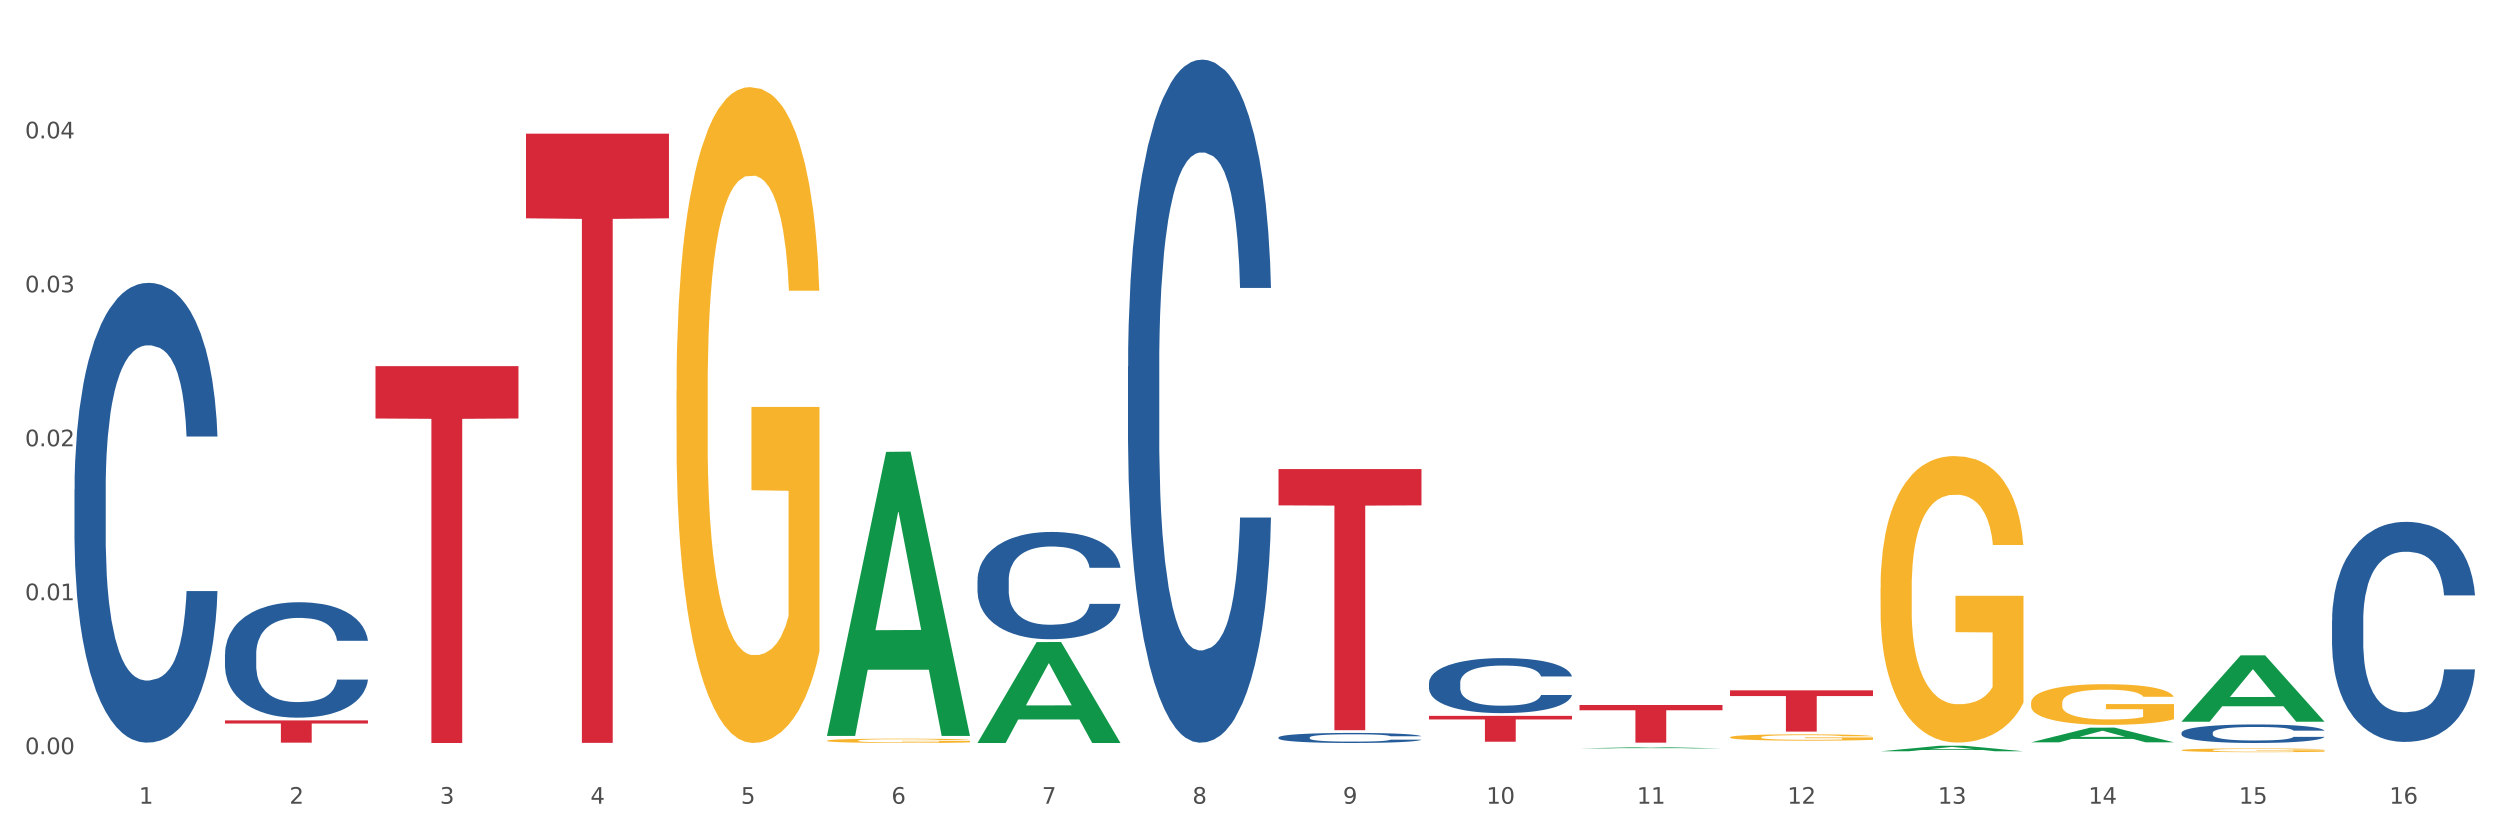 <?xml version="1.0" encoding="utf-8" standalone="no"?>
<!DOCTYPE svg PUBLIC "-//W3C//DTD SVG 1.1//EN"
  "http://www.w3.org/Graphics/SVG/1.1/DTD/svg11.dtd">
<svg xmlns:xlink="http://www.w3.org/1999/xlink" width="1080pt" height="360pt" viewBox="0 0 1080 360" xmlns="http://www.w3.org/2000/svg" version="1.1">
 <rect x="0" y="0" width="1080" height="360" fill="#333333" stroke="none"/>
 <defs>
  <style type="text/css">*{stroke-linejoin: round; stroke-linecap: butt}</style>
 </defs>
 <g id="figure_1">
  <g id="patch_1">
   <path d="M 0 360 
L 1080 360 
L 1080 0 
L 0 0 
z
" style="fill: #ffffff; stroke: #ffffff; stroke-linejoin: miter"/>
  </g>
  <g id="axes_1">
   <g id="matplotlib.axis_1">
    <g id="xtick_1">
     <g id="text_1">
      <!-- 1 -->
      <g style="fill: #4d4d4d" transform="translate(60.004 347.204) scale(0.096 -0.096)">
       <defs>
        <path id="DejaVuSans-31" d="M 794 531 
L 1825 531 
L 1825 4091 
L 703 3866 
L 703 4441 
L 1819 4666 
L 2450 4666 
L 2450 531 
L 3481 531 
L 3481 0 
L 794 0 
L 794 531 
z
" transform="scale(0.016)"/>
       </defs>
       <use xlink:href="#DejaVuSans-31"/>
      </g>
     </g>
    </g>
    <g id="xtick_2">
     <g id="text_2">
      <!-- 2 -->
      <g style="fill: #4d4d4d" transform="translate(125.021 347.204) scale(0.096 -0.096)">
       <defs>
        <path id="DejaVuSans-32" d="M 1228 531 
L 3431 531 
L 3431 0 
L 469 0 
L 469 531 
Q 828 903 1448 1529 
Q 2069 2156 2228 2338 
Q 2531 2678 2651 2914 
Q 2772 3150 2772 3378 
Q 2772 3750 2511 3984 
Q 2250 4219 1831 4219 
Q 1534 4219 1204 4116 
Q 875 4013 500 3803 
L 500 4441 
Q 881 4594 1212 4672 
Q 1544 4750 1819 4750 
Q 2544 4750 2975 4387 
Q 3406 4025 3406 3419 
Q 3406 3131 3298 2873 
Q 3191 2616 2906 2266 
Q 2828 2175 2409 1742 
Q 1991 1309 1228 531 
z
" transform="scale(0.016)"/>
       </defs>
       <use xlink:href="#DejaVuSans-32"/>
      </g>
     </g>
    </g>
    <g id="xtick_3">
     <g id="text_3">
      <!-- 3 -->
      <g style="fill: #4d4d4d" transform="translate(190.039 347.204) scale(0.096 -0.096)">
       <defs>
        <path id="DejaVuSans-33" d="M 2597 2516 
Q 3050 2419 3304 2112 
Q 3559 1806 3559 1356 
Q 3559 666 3084 287 
Q 2609 -91 1734 -91 
Q 1441 -91 1130 -33 
Q 819 25 488 141 
L 488 750 
Q 750 597 1062 519 
Q 1375 441 1716 441 
Q 2309 441 2620 675 
Q 2931 909 2931 1356 
Q 2931 1769 2642 2001 
Q 2353 2234 1838 2234 
L 1294 2234 
L 1294 2753 
L 1863 2753 
Q 2328 2753 2575 2939 
Q 2822 3125 2822 3475 
Q 2822 3834 2567 4026 
Q 2313 4219 1838 4219 
Q 1578 4219 1281 4162 
Q 984 4106 628 3988 
L 628 4550 
Q 988 4650 1302 4700 
Q 1616 4750 1894 4750 
Q 2613 4750 3031 4423 
Q 3450 4097 3450 3541 
Q 3450 3153 3228 2886 
Q 3006 2619 2597 2516 
z
" transform="scale(0.016)"/>
       </defs>
       <use xlink:href="#DejaVuSans-33"/>
      </g>
     </g>
    </g>
    <g id="xtick_4">
     <g id="text_4">
      <!-- 4 -->
      <g style="fill: #4d4d4d" transform="translate(255.056 347.204) scale(0.096 -0.096)">
       <defs>
        <path id="DejaVuSans-34" d="M 2419 4116 
L 825 1625 
L 2419 1625 
L 2419 4116 
z
M 2253 4666 
L 3047 4666 
L 3047 1625 
L 3713 1625 
L 3713 1100 
L 3047 1100 
L 3047 0 
L 2419 0 
L 2419 1100 
L 313 1100 
L 313 1709 
L 2253 4666 
z
" transform="scale(0.016)"/>
       </defs>
       <use xlink:href="#DejaVuSans-34"/>
      </g>
     </g>
    </g>
    <g id="xtick_5">
     <g id="text_5">
      <!-- 5 -->
      <g style="fill: #4d4d4d" transform="translate(320.073 347.204) scale(0.096 -0.096)">
       <defs>
        <path id="DejaVuSans-35" d="M 691 4666 
L 3169 4666 
L 3169 4134 
L 1269 4134 
L 1269 2991 
Q 1406 3038 1543 3061 
Q 1681 3084 1819 3084 
Q 2600 3084 3056 2656 
Q 3513 2228 3513 1497 
Q 3513 744 3044 326 
Q 2575 -91 1722 -91 
Q 1428 -91 1123 -41 
Q 819 9 494 109 
L 494 744 
Q 775 591 1075 516 
Q 1375 441 1709 441 
Q 2250 441 2565 725 
Q 2881 1009 2881 1497 
Q 2881 1984 2565 2268 
Q 2250 2553 1709 2553 
Q 1456 2553 1204 2497 
Q 953 2441 691 2322 
L 691 4666 
z
" transform="scale(0.016)"/>
       </defs>
       <use xlink:href="#DejaVuSans-35"/>
      </g>
     </g>
    </g>
    <g id="xtick_6">
     <g id="text_6">
      <!-- 6 -->
      <g style="fill: #4d4d4d" transform="translate(385.09 347.204) scale(0.096 -0.096)">
       <defs>
        <path id="DejaVuSans-36" d="M 2113 2584 
Q 1688 2584 1439 2293 
Q 1191 2003 1191 1497 
Q 1191 994 1439 701 
Q 1688 409 2113 409 
Q 2538 409 2786 701 
Q 3034 994 3034 1497 
Q 3034 2003 2786 2293 
Q 2538 2584 2113 2584 
z
M 3366 4563 
L 3366 3988 
Q 3128 4100 2886 4159 
Q 2644 4219 2406 4219 
Q 1781 4219 1451 3797 
Q 1122 3375 1075 2522 
Q 1259 2794 1537 2939 
Q 1816 3084 2150 3084 
Q 2853 3084 3261 2657 
Q 3669 2231 3669 1497 
Q 3669 778 3244 343 
Q 2819 -91 2113 -91 
Q 1303 -91 875 529 
Q 447 1150 447 2328 
Q 447 3434 972 4092 
Q 1497 4750 2381 4750 
Q 2619 4750 2861 4703 
Q 3103 4656 3366 4563 
z
" transform="scale(0.016)"/>
       </defs>
       <use xlink:href="#DejaVuSans-36"/>
      </g>
     </g>
    </g>
    <g id="xtick_7">
     <g id="text_7">
      <!-- 7 -->
      <g style="fill: #4d4d4d" transform="translate(450.108 347.204) scale(0.096 -0.096)">
       <defs>
        <path id="DejaVuSans-37" d="M 525 4666 
L 3525 4666 
L 3525 4397 
L 1831 0 
L 1172 0 
L 2766 4134 
L 525 4134 
L 525 4666 
z
" transform="scale(0.016)"/>
       </defs>
       <use xlink:href="#DejaVuSans-37"/>
      </g>
     </g>
    </g>
    <g id="xtick_8">
     <g id="text_8">
      <!-- 8 -->
      <g style="fill: #4d4d4d" transform="translate(515.125 347.204) scale(0.096 -0.096)">
       <defs>
        <path id="DejaVuSans-38" d="M 2034 2216 
Q 1584 2216 1326 1975 
Q 1069 1734 1069 1313 
Q 1069 891 1326 650 
Q 1584 409 2034 409 
Q 2484 409 2743 651 
Q 3003 894 3003 1313 
Q 3003 1734 2745 1975 
Q 2488 2216 2034 2216 
z
M 1403 2484 
Q 997 2584 770 2862 
Q 544 3141 544 3541 
Q 544 4100 942 4425 
Q 1341 4750 2034 4750 
Q 2731 4750 3128 4425 
Q 3525 4100 3525 3541 
Q 3525 3141 3298 2862 
Q 3072 2584 2669 2484 
Q 3125 2378 3379 2068 
Q 3634 1759 3634 1313 
Q 3634 634 3220 271 
Q 2806 -91 2034 -91 
Q 1263 -91 848 271 
Q 434 634 434 1313 
Q 434 1759 690 2068 
Q 947 2378 1403 2484 
z
M 1172 3481 
Q 1172 3119 1398 2916 
Q 1625 2713 2034 2713 
Q 2441 2713 2670 2916 
Q 2900 3119 2900 3481 
Q 2900 3844 2670 4047 
Q 2441 4250 2034 4250 
Q 1625 4250 1398 4047 
Q 1172 3844 1172 3481 
z
" transform="scale(0.016)"/>
       </defs>
       <use xlink:href="#DejaVuSans-38"/>
      </g>
     </g>
    </g>
    <g id="xtick_9">
     <g id="text_9">
      <!-- 9 -->
      <g style="fill: #4d4d4d" transform="translate(580.142 347.204) scale(0.096 -0.096)">
       <defs>
        <path id="DejaVuSans-39" d="M 703 97 
L 703 672 
Q 941 559 1184 500 
Q 1428 441 1663 441 
Q 2288 441 2617 861 
Q 2947 1281 2994 2138 
Q 2813 1869 2534 1725 
Q 2256 1581 1919 1581 
Q 1219 1581 811 2004 
Q 403 2428 403 3163 
Q 403 3881 828 4315 
Q 1253 4750 1959 4750 
Q 2769 4750 3195 4129 
Q 3622 3509 3622 2328 
Q 3622 1225 3098 567 
Q 2575 -91 1691 -91 
Q 1453 -91 1209 -44 
Q 966 3 703 97 
z
M 1959 2075 
Q 2384 2075 2632 2365 
Q 2881 2656 2881 3163 
Q 2881 3666 2632 3958 
Q 2384 4250 1959 4250 
Q 1534 4250 1286 3958 
Q 1038 3666 1038 3163 
Q 1038 2656 1286 2365 
Q 1534 2075 1959 2075 
z
" transform="scale(0.016)"/>
       </defs>
       <use xlink:href="#DejaVuSans-39"/>
      </g>
     </g>
    </g>
    <g id="xtick_10">
     <g id="text_10">
      <!-- 10 -->
      <g style="fill: #4d4d4d" transform="translate(642.105 347.204) scale(0.096 -0.096)">
       <defs>
        <path id="DejaVuSans-30" d="M 2034 4250 
Q 1547 4250 1301 3770 
Q 1056 3291 1056 2328 
Q 1056 1369 1301 889 
Q 1547 409 2034 409 
Q 2525 409 2770 889 
Q 3016 1369 3016 2328 
Q 3016 3291 2770 3770 
Q 2525 4250 2034 4250 
z
M 2034 4750 
Q 2819 4750 3233 4129 
Q 3647 3509 3647 2328 
Q 3647 1150 3233 529 
Q 2819 -91 2034 -91 
Q 1250 -91 836 529 
Q 422 1150 422 2328 
Q 422 3509 836 4129 
Q 1250 4750 2034 4750 
z
" transform="scale(0.016)"/>
       </defs>
       <use xlink:href="#DejaVuSans-31"/>
       <use xlink:href="#DejaVuSans-30" transform="translate(63.623 0)"/>
      </g>
     </g>
    </g>
    <g id="xtick_11">
     <g id="text_11">
      <!-- 11 -->
      <g style="fill: #4d4d4d" transform="translate(707.123 347.204) scale(0.096 -0.096)">
       <use xlink:href="#DejaVuSans-31"/>
       <use xlink:href="#DejaVuSans-31" transform="translate(63.623 0)"/>
      </g>
     </g>
    </g>
    <g id="xtick_12">
     <g id="text_12">
      <!-- 12 -->
      <g style="fill: #4d4d4d" transform="translate(772.14 347.204) scale(0.096 -0.096)">
       <use xlink:href="#DejaVuSans-31"/>
       <use xlink:href="#DejaVuSans-32" transform="translate(63.623 0)"/>
      </g>
     </g>
    </g>
    <g id="xtick_13">
     <g id="text_13">
      <!-- 13 -->
      <g style="fill: #4d4d4d" transform="translate(837.157 347.204) scale(0.096 -0.096)">
       <use xlink:href="#DejaVuSans-31"/>
       <use xlink:href="#DejaVuSans-33" transform="translate(63.623 0)"/>
      </g>
     </g>
    </g>
    <g id="xtick_14">
     <g id="text_14">
      <!-- 14 -->
      <g style="fill: #4d4d4d" transform="translate(902.174 347.204) scale(0.096 -0.096)">
       <use xlink:href="#DejaVuSans-31"/>
       <use xlink:href="#DejaVuSans-34" transform="translate(63.623 0)"/>
      </g>
     </g>
    </g>
    <g id="xtick_15">
     <g id="text_15">
      <!-- 15 -->
      <g style="fill: #4d4d4d" transform="translate(967.192 347.204) scale(0.096 -0.096)">
       <use xlink:href="#DejaVuSans-31"/>
       <use xlink:href="#DejaVuSans-35" transform="translate(63.623 0)"/>
      </g>
     </g>
    </g>
    <g id="xtick_16">
     <g id="text_16">
      <!-- 16 -->
      <g style="fill: #4d4d4d" transform="translate(1032.209 347.204) scale(0.096 -0.096)">
       <use xlink:href="#DejaVuSans-31"/>
       <use xlink:href="#DejaVuSans-36" transform="translate(63.623 0)"/>
      </g>
     </g>
    </g>
    <g id="xtick_17"/>
    <g id="xtick_18"/>
    <g id="xtick_19"/>
    <g id="xtick_20"/>
    <g id="xtick_21"/>
    <g id="xtick_22"/>
    <g id="xtick_23"/>
    <g id="xtick_24"/>
    <g id="xtick_25"/>
    <g id="xtick_26"/>
    <g id="xtick_27"/>
    <g id="xtick_28"/>
    <g id="xtick_29"/>
    <g id="xtick_30"/>
    <g id="xtick_31"/>
   </g>
   <g id="matplotlib.axis_2">
    <g id="ytick_1">
     <g id="text_17">
      <!-- 0.00 -->
      <g style="fill: #4d4d4d" transform="translate(10.8 325.801) scale(0.096 -0.096)">
       <defs>
        <path id="DejaVuSans-2e" d="M 684 794 
L 1344 794 
L 1344 0 
L 684 0 
L 684 794 
z
" transform="scale(0.016)"/>
       </defs>
       <use xlink:href="#DejaVuSans-30"/>
       <use xlink:href="#DejaVuSans-2e" transform="translate(63.623 0)"/>
       <use xlink:href="#DejaVuSans-30" transform="translate(95.41 0)"/>
       <use xlink:href="#DejaVuSans-30" transform="translate(159.033 0)"/>
      </g>
     </g>
    </g>
    <g id="ytick_2">
     <g id="text_18">
      <!-- 0.01 -->
      <g style="fill: #4d4d4d" transform="translate(10.8 259.295) scale(0.096 -0.096)">
       <use xlink:href="#DejaVuSans-30"/>
       <use xlink:href="#DejaVuSans-2e" transform="translate(63.623 0)"/>
       <use xlink:href="#DejaVuSans-30" transform="translate(95.41 0)"/>
       <use xlink:href="#DejaVuSans-31" transform="translate(159.033 0)"/>
      </g>
     </g>
    </g>
    <g id="ytick_3">
     <g id="text_19">
      <!-- 0.02 -->
      <g style="fill: #4d4d4d" transform="translate(10.8 192.789) scale(0.096 -0.096)">
       <use xlink:href="#DejaVuSans-30"/>
       <use xlink:href="#DejaVuSans-2e" transform="translate(63.623 0)"/>
       <use xlink:href="#DejaVuSans-30" transform="translate(95.41 0)"/>
       <use xlink:href="#DejaVuSans-32" transform="translate(159.033 0)"/>
      </g>
     </g>
    </g>
    <g id="ytick_4">
     <g id="text_20">
      <!-- 0.03 -->
      <g style="fill: #4d4d4d" transform="translate(10.8 126.283) scale(0.096 -0.096)">
       <use xlink:href="#DejaVuSans-30"/>
       <use xlink:href="#DejaVuSans-2e" transform="translate(63.623 0)"/>
       <use xlink:href="#DejaVuSans-30" transform="translate(95.41 0)"/>
       <use xlink:href="#DejaVuSans-33" transform="translate(159.033 0)"/>
      </g>
     </g>
    </g>
    <g id="ytick_5">
     <g id="text_21">
      <!-- 0.04 -->
      <g style="fill: #4d4d4d" transform="translate(10.8 59.777) scale(0.096 -0.096)">
       <use xlink:href="#DejaVuSans-30"/>
       <use xlink:href="#DejaVuSans-2e" transform="translate(63.623 0)"/>
       <use xlink:href="#DejaVuSans-30" transform="translate(95.41 0)"/>
       <use xlink:href="#DejaVuSans-34" transform="translate(159.033 0)"/>
      </g>
     </g>
    </g>
    <g id="ytick_6"/>
    <g id="ytick_7"/>
    <g id="ytick_8"/>
    <g id="ytick_9"/>
    <g id="ytick_10"/>
   </g>
   <g id="PolyCollection_1">
    <path d="M 357.261 317.686 
L 357.325 317.57 
L 382.796 195.205 
L 393.366 195.089 
L 419.028 317.916 
L 406.802 317.916 
L 401.262 289.314 
L 374.963 289.314 
L 374.772 289.776 
L 369.423 317.916 
L 357.261 317.916 
L 357.261 317.686 
L 378.275 272.245 
L 397.951 272.13 
L 388.208 221.269 
L 388.081 221.039 
L 387.953 221.385 
L 378.211 272.13 
L 378.275 272.245 
L 357.261 317.686 
z
" clip-path="url(#p8b709fddc2)" style="fill: #109648"/>
    <path d="M 617.33 309.258 
L 679.097 309.258 
L 679.097 310.808 
L 654.8 310.819 
L 654.8 320.415 
L 641.481 320.415 
L 641.481 310.819 
L 617.33 310.808 
L 617.33 309.268 
L 617.33 309.258 
z
" clip-path="url(#p8b709fddc2)" style="fill: #d62839"/>
    <path d="M 552.313 202.644 
L 614.079 202.644 
L 614.079 218.319 
L 589.783 218.425 
L 589.783 315.442 
L 576.463 315.442 
L 576.463 218.425 
L 552.313 218.319 
L 552.313 202.75 
L 552.313 202.644 
z
" clip-path="url(#p8b709fddc2)" style="fill: #d62839"/>
    <path d="M 227.227 57.744 
L 288.993 57.744 
L 288.993 94.317 
L 264.696 94.564 
L 264.696 320.923 
L 251.377 320.923 
L 251.377 94.564 
L 227.227 94.317 
L 227.227 57.991 
L 227.227 57.744 
z
" clip-path="url(#p8b709fddc2)" style="fill: #d62839"/>
    <path d="M 32.175 211.439 
L 32.248 211.257 
L 32.248 206.178 
L 32.467 199.285 
L 33.27 186.587 
L 34.292 176.972 
L 36.045 165.725 
L 36.994 161.009 
L 38.235 155.748 
L 40.79 147.222 
L 43.711 139.966 
L 45.755 135.975 
L 47.288 133.436 
L 50.72 128.9 
L 52.691 126.905 
L 54.735 125.272 
L 56.487 124.184 
L 59.408 122.914 
L 61.744 122.37 
L 64.445 122.189 
L 66.709 122.37 
L 69.702 123.096 
L 74.083 125.272 
L 75.762 126.542 
L 78.025 128.719 
L 80.362 131.622 
L 82.26 134.524 
L 84.45 138.696 
L 86.713 144.138 
L 88.904 151.032 
L 90.437 157.381 
L 91.678 164.093 
L 92.773 172.256 
L 93.576 181.145 
L 93.941 188.582 
L 80.581 188.582 
L 80.216 181.87 
L 79.485 174.614 
L 78.755 169.716 
L 77.952 165.725 
L 76.711 161.19 
L 75.616 158.288 
L 73.791 154.841 
L 72.111 152.664 
L 70.724 151.394 
L 69.045 150.306 
L 65.468 149.218 
L 62.912 149.218 
L 61.306 149.58 
L 59.335 150.487 
L 57.655 151.757 
L 55.684 153.934 
L 54.151 156.292 
L 52.618 159.376 
L 51.742 161.553 
L 50.427 165.544 
L 49.551 168.809 
L 48.383 174.433 
L 47.726 178.424 
L 46.558 188.764 
L 46.047 196.382 
L 45.828 201.643 
L 45.682 207.448 
L 45.682 235.747 
L 46.12 248.445 
L 46.485 253.887 
L 47.069 260.055 
L 48.164 268.037 
L 49.77 275.837 
L 51.45 281.461 
L 52.837 284.907 
L 54.151 287.447 
L 55.465 289.442 
L 57.071 291.256 
L 58.386 292.345 
L 60.357 293.433 
L 62.693 293.977 
L 64.518 293.977 
L 68.242 293.07 
L 69.921 292.163 
L 71.527 290.893 
L 73.28 288.898 
L 74.667 286.721 
L 75.47 285.089 
L 76.784 281.642 
L 77.806 278.014 
L 78.682 273.842 
L 79.266 270.214 
L 79.923 264.771 
L 80.435 258.604 
L 80.581 255.338 
L 93.941 255.338 
L 93.649 261.869 
L 93.138 268.218 
L 92.116 276.744 
L 91.313 281.642 
L 90.072 287.628 
L 88.758 292.708 
L 86.932 298.331 
L 85.253 302.503 
L 83.501 306.131 
L 81.603 309.397 
L 78.171 313.932 
L 76.93 315.201 
L 74.302 317.378 
L 72.257 318.648 
L 69.264 319.918 
L 66.198 320.644 
L 62.985 320.825 
L 60.138 320.462 
L 56.998 319.374 
L 55.027 318.285 
L 52.837 316.653 
L 50.281 314.113 
L 47.872 311.029 
L 45.609 307.401 
L 43.492 303.229 
L 41.52 298.512 
L 38.965 290.712 
L 37.067 283.093 
L 35.679 276.018 
L 34.73 270.032 
L 33.781 262.413 
L 33.27 257.152 
L 32.467 244.454 
L 32.175 232.663 
L 32.175 211.439 
z
" clip-path="url(#p8b709fddc2)" style="fill: #255c99"/>
    <path d="M 97.192 282.573 
L 97.265 282.527 
L 97.265 281.252 
L 97.484 279.521 
L 98.287 276.332 
L 99.31 273.918 
L 101.062 271.094 
L 102.011 269.909 
L 103.252 268.588 
L 105.807 266.447 
L 108.728 264.625 
L 110.772 263.623 
L 112.305 262.985 
L 115.737 261.847 
L 117.708 261.346 
L 119.752 260.936 
L 121.505 260.662 
L 124.425 260.343 
L 126.761 260.207 
L 129.463 260.161 
L 131.726 260.207 
L 134.719 260.389 
L 139.1 260.936 
L 140.779 261.255 
L 143.042 261.801 
L 145.379 262.53 
L 147.277 263.259 
L 149.467 264.306 
L 151.731 265.673 
L 153.921 267.404 
L 155.454 268.998 
L 156.695 270.684 
L 157.79 272.733 
L 158.594 274.965 
L 158.959 276.833 
L 145.598 276.833 
L 145.233 275.148 
L 144.503 273.326 
L 143.773 272.096 
L 142.969 271.094 
L 141.728 269.955 
L 140.633 269.226 
L 138.808 268.361 
L 137.129 267.814 
L 135.741 267.495 
L 134.062 267.222 
L 130.485 266.948 
L 127.929 266.948 
L 126.323 267.04 
L 124.352 267.267 
L 122.673 267.586 
L 120.701 268.133 
L 119.168 268.725 
L 117.635 269.499 
L 116.759 270.046 
L 115.445 271.048 
L 114.569 271.868 
L 113.4 273.28 
L 112.743 274.282 
L 111.575 276.879 
L 111.064 278.792 
L 110.845 280.113 
L 110.699 281.57 
L 110.699 288.676 
L 111.137 291.865 
L 111.502 293.232 
L 112.086 294.78 
L 113.181 296.785 
L 114.788 298.743 
L 116.467 300.155 
L 117.854 301.021 
L 119.168 301.659 
L 120.482 302.16 
L 122.089 302.615 
L 123.403 302.888 
L 125.374 303.162 
L 127.71 303.298 
L 129.536 303.298 
L 133.259 303.071 
L 134.938 302.843 
L 136.545 302.524 
L 138.297 302.023 
L 139.684 301.476 
L 140.487 301.066 
L 141.801 300.201 
L 142.823 299.29 
L 143.7 298.242 
L 144.284 297.331 
L 144.941 295.965 
L 145.452 294.416 
L 145.598 293.596 
L 158.959 293.596 
L 158.667 295.236 
L 158.156 296.83 
L 157.133 298.971 
L 156.33 300.201 
L 155.089 301.704 
L 153.775 302.98 
L 151.95 304.392 
L 150.27 305.439 
L 148.518 306.35 
L 146.62 307.17 
L 143.188 308.309 
L 141.947 308.628 
L 139.319 309.175 
L 137.275 309.493 
L 134.281 309.812 
L 131.215 309.994 
L 128.002 310.04 
L 125.155 309.949 
L 122.016 309.676 
L 120.044 309.402 
L 117.854 308.992 
L 115.299 308.355 
L 112.889 307.58 
L 110.626 306.669 
L 108.509 305.622 
L 106.538 304.437 
L 103.982 302.479 
L 102.084 300.565 
L 100.697 298.789 
L 99.748 297.286 
L 98.798 295.372 
L 98.287 294.052 
L 97.484 290.863 
L 97.192 287.902 
L 97.192 282.573 
z
" clip-path="url(#p8b709fddc2)" style="fill: #255c99"/>
    <path d="M 422.278 250.625 
L 422.351 250.582 
L 422.351 249.397 
L 422.57 247.788 
L 423.374 244.825 
L 424.396 242.582 
L 426.148 239.957 
L 427.097 238.857 
L 428.338 237.629 
L 430.894 235.64 
L 433.814 233.946 
L 435.858 233.015 
L 437.391 232.423 
L 440.823 231.364 
L 442.794 230.899 
L 444.839 230.518 
L 446.591 230.264 
L 449.511 229.967 
L 451.847 229.84 
L 454.549 229.798 
L 456.812 229.84 
L 459.806 230.01 
L 464.186 230.518 
L 465.865 230.814 
L 468.129 231.322 
L 470.465 231.999 
L 472.363 232.676 
L 474.554 233.65 
L 476.817 234.92 
L 479.007 236.529 
L 480.54 238.01 
L 481.782 239.576 
L 482.877 241.481 
L 483.68 243.555 
L 484.045 245.291 
L 470.684 245.291 
L 470.319 243.725 
L 469.589 242.032 
L 468.859 240.889 
L 468.056 239.957 
L 466.814 238.899 
L 465.719 238.222 
L 463.894 237.417 
L 462.215 236.91 
L 460.828 236.613 
L 459.148 236.359 
L 455.571 236.105 
L 453.016 236.105 
L 451.409 236.19 
L 449.438 236.402 
L 447.759 236.698 
L 445.788 237.206 
L 444.254 237.756 
L 442.721 238.476 
L 441.845 238.984 
L 440.531 239.915 
L 439.655 240.677 
L 438.487 241.989 
L 437.83 242.92 
L 436.661 245.333 
L 436.15 247.111 
L 435.931 248.339 
L 435.785 249.693 
L 435.785 256.297 
L 436.223 259.26 
L 436.588 260.53 
L 437.172 261.969 
L 438.268 263.832 
L 439.874 265.652 
L 441.553 266.964 
L 442.94 267.768 
L 444.254 268.361 
L 445.569 268.827 
L 447.175 269.25 
L 448.489 269.504 
L 450.46 269.758 
L 452.797 269.885 
L 454.622 269.885 
L 458.345 269.673 
L 460.025 269.462 
L 461.631 269.165 
L 463.383 268.7 
L 464.77 268.192 
L 465.573 267.811 
L 466.887 267.006 
L 467.91 266.16 
L 468.786 265.186 
L 469.37 264.34 
L 470.027 263.07 
L 470.538 261.63 
L 470.684 260.869 
L 484.045 260.869 
L 483.753 262.392 
L 483.242 263.874 
L 482.22 265.864 
L 481.416 267.006 
L 480.175 268.403 
L 478.861 269.589 
L 477.036 270.901 
L 475.357 271.874 
L 473.604 272.721 
L 471.706 273.483 
L 468.275 274.541 
L 467.034 274.838 
L 464.405 275.346 
L 462.361 275.642 
L 459.367 275.938 
L 456.301 276.107 
L 453.089 276.15 
L 450.241 276.065 
L 447.102 275.811 
L 445.131 275.557 
L 442.94 275.176 
L 440.385 274.584 
L 437.976 273.864 
L 435.712 273.017 
L 433.595 272.044 
L 431.624 270.943 
L 429.068 269.123 
L 427.17 267.345 
L 425.783 265.694 
L 424.834 264.297 
L 423.885 262.519 
L 423.374 261.292 
L 422.57 258.329 
L 422.278 255.577 
L 422.278 250.625 
z
" clip-path="url(#p8b709fddc2)" style="fill: #255c99"/>
    <path d="M 487.296 158.349 
L 487.369 158.079 
L 487.369 150.533 
L 487.588 140.293 
L 488.391 121.428 
L 489.413 107.145 
L 491.165 90.437 
L 492.114 83.43 
L 493.356 75.615 
L 495.911 62.949 
L 498.831 52.17 
L 500.876 46.241 
L 502.409 42.468 
L 505.84 35.731 
L 507.811 32.766 
L 509.856 30.341 
L 511.608 28.724 
L 514.528 26.837 
L 516.865 26.029 
L 519.566 25.759 
L 521.829 26.029 
L 524.823 27.107 
L 529.203 30.341 
L 530.883 32.227 
L 533.146 35.461 
L 535.482 39.773 
L 537.38 44.085 
L 539.571 50.283 
L 541.834 58.368 
L 544.024 68.608 
L 545.558 78.041 
L 546.799 88.012 
L 547.894 100.139 
L 548.697 113.344 
L 549.062 124.393 
L 535.701 124.393 
L 535.336 114.422 
L 534.606 103.642 
L 533.876 96.366 
L 533.073 90.437 
L 531.832 83.7 
L 530.737 79.388 
L 528.911 74.268 
L 527.232 71.034 
L 525.845 69.147 
L 524.166 67.53 
L 520.588 65.914 
L 518.033 65.914 
L 516.427 66.452 
L 514.455 67.8 
L 512.776 69.686 
L 510.805 72.92 
L 509.272 76.424 
L 507.738 81.005 
L 506.862 84.239 
L 505.548 90.168 
L 504.672 95.018 
L 503.504 103.373 
L 502.847 109.301 
L 501.679 124.662 
L 501.168 135.981 
L 500.949 143.796 
L 500.803 152.42 
L 500.803 194.46 
L 501.241 213.325 
L 501.606 221.409 
L 502.19 230.572 
L 503.285 242.43 
L 504.891 254.018 
L 506.57 262.372 
L 507.957 267.492 
L 509.272 271.265 
L 510.586 274.229 
L 512.192 276.924 
L 513.506 278.541 
L 515.478 280.158 
L 517.814 280.967 
L 519.639 280.967 
L 523.363 279.619 
L 525.042 278.272 
L 526.648 276.385 
L 528.4 273.421 
L 529.787 270.187 
L 530.591 267.762 
L 531.905 262.641 
L 532.927 257.251 
L 533.803 251.053 
L 534.387 245.663 
L 535.044 237.579 
L 535.555 228.416 
L 535.701 223.565 
L 549.062 223.565 
L 548.77 233.267 
L 548.259 242.699 
L 547.237 255.365 
L 546.434 262.641 
L 545.193 271.534 
L 543.878 279.08 
L 542.053 287.434 
L 540.374 293.633 
L 538.622 299.022 
L 536.723 303.873 
L 533.292 310.61 
L 532.051 312.497 
L 529.422 315.731 
L 527.378 317.617 
L 524.385 319.504 
L 521.318 320.582 
L 518.106 320.851 
L 515.258 320.312 
L 512.119 318.695 
L 510.148 317.078 
L 507.957 314.653 
L 505.402 310.88 
L 502.993 306.299 
L 500.73 300.909 
L 498.612 294.711 
L 496.641 287.704 
L 494.086 276.116 
L 492.187 264.797 
L 490.8 254.287 
L 489.851 245.394 
L 488.902 234.075 
L 488.391 226.26 
L 487.588 207.396 
L 487.296 189.879 
L 487.296 158.349 
z
" clip-path="url(#p8b709fddc2)" style="fill: #255c99"/>
    <path d="M 552.313 318.578 
L 552.386 318.574 
L 552.386 318.463 
L 552.605 318.312 
L 553.408 318.035 
L 554.43 317.825 
L 556.182 317.579 
L 557.132 317.476 
L 558.373 317.361 
L 560.928 317.175 
L 563.848 317.016 
L 565.893 316.929 
L 567.426 316.874 
L 570.857 316.775 
L 572.829 316.731 
L 574.873 316.695 
L 576.625 316.671 
L 579.546 316.644 
L 581.882 316.632 
L 584.583 316.628 
L 586.847 316.632 
L 589.84 316.648 
L 594.221 316.695 
L 595.9 316.723 
L 598.163 316.771 
L 600.499 316.834 
L 602.398 316.897 
L 604.588 316.989 
L 606.851 317.108 
L 609.042 317.258 
L 610.575 317.397 
L 611.816 317.544 
L 612.911 317.722 
L 613.714 317.916 
L 614.079 318.079 
L 600.718 318.079 
L 600.353 317.932 
L 599.623 317.773 
L 598.893 317.666 
L 598.09 317.579 
L 596.849 317.48 
L 595.754 317.417 
L 593.929 317.341 
L 592.249 317.294 
L 590.862 317.266 
L 589.183 317.242 
L 585.605 317.218 
L 583.05 317.218 
L 581.444 317.226 
L 579.473 317.246 
L 577.793 317.274 
L 575.822 317.322 
L 574.289 317.373 
L 572.756 317.44 
L 571.88 317.488 
L 570.565 317.575 
L 569.689 317.647 
L 568.521 317.769 
L 567.864 317.857 
L 566.696 318.083 
L 566.185 318.249 
L 565.966 318.364 
L 565.82 318.491 
L 565.82 319.109 
L 566.258 319.387 
L 566.623 319.506 
L 567.207 319.64 
L 568.302 319.815 
L 569.908 319.985 
L 571.588 320.108 
L 572.975 320.183 
L 574.289 320.239 
L 575.603 320.282 
L 577.209 320.322 
L 578.523 320.346 
L 580.495 320.37 
L 582.831 320.381 
L 584.656 320.381 
L 588.38 320.362 
L 590.059 320.342 
L 591.665 320.314 
L 593.418 320.271 
L 594.805 320.223 
L 595.608 320.187 
L 596.922 320.112 
L 597.944 320.033 
L 598.82 319.942 
L 599.404 319.862 
L 600.061 319.743 
L 600.572 319.609 
L 600.718 319.537 
L 614.079 319.537 
L 613.787 319.68 
L 613.276 319.819 
L 612.254 320.005 
L 611.451 320.112 
L 610.21 320.243 
L 608.896 320.354 
L 607.07 320.477 
L 605.391 320.568 
L 603.639 320.647 
L 601.741 320.718 
L 598.309 320.817 
L 597.068 320.845 
L 594.44 320.893 
L 592.395 320.921 
L 589.402 320.948 
L 586.336 320.964 
L 583.123 320.968 
L 580.276 320.96 
L 577.136 320.936 
L 575.165 320.913 
L 572.975 320.877 
L 570.419 320.821 
L 568.01 320.754 
L 565.747 320.675 
L 563.629 320.584 
L 561.658 320.481 
L 559.103 320.31 
L 557.205 320.144 
L 555.817 319.989 
L 554.868 319.858 
L 553.919 319.692 
L 553.408 319.577 
L 552.605 319.299 
L 552.313 319.042 
L 552.313 318.578 
z
" clip-path="url(#p8b709fddc2)" style="fill: #255c99"/>
    <path d="M 682.347 304.561 
L 744.114 304.561 
L 744.114 306.821 
L 719.817 306.836 
L 719.817 320.824 
L 706.498 320.824 
L 706.498 306.836 
L 682.347 306.821 
L 682.347 304.576 
L 682.347 304.561 
z
" clip-path="url(#p8b709fddc2)" style="fill: #d62839"/>
    <path d="M 617.33 294.98 
L 617.403 294.958 
L 617.403 294.35 
L 617.622 293.525 
L 618.425 292.005 
L 619.447 290.855 
L 621.2 289.509 
L 622.149 288.944 
L 623.39 288.314 
L 625.945 287.294 
L 628.866 286.425 
L 630.91 285.948 
L 632.443 285.644 
L 635.875 285.101 
L 637.846 284.862 
L 639.89 284.667 
L 641.642 284.537 
L 644.563 284.385 
L 646.899 284.319 
L 649.601 284.298 
L 651.864 284.319 
L 654.857 284.406 
L 659.238 284.667 
L 660.917 284.819 
L 663.18 285.079 
L 665.517 285.427 
L 667.415 285.774 
L 669.605 286.273 
L 671.869 286.925 
L 674.059 287.75 
L 675.592 288.51 
L 676.833 289.313 
L 677.928 290.29 
L 678.732 291.354 
L 679.097 292.244 
L 665.736 292.244 
L 665.371 291.441 
L 664.641 290.572 
L 663.91 289.986 
L 663.107 289.509 
L 661.866 288.966 
L 660.771 288.618 
L 658.946 288.206 
L 657.267 287.945 
L 655.879 287.793 
L 654.2 287.663 
L 650.623 287.533 
L 648.067 287.533 
L 646.461 287.576 
L 644.49 287.685 
L 642.811 287.837 
L 640.839 288.097 
L 639.306 288.38 
L 637.773 288.749 
L 636.897 289.009 
L 635.583 289.487 
L 634.707 289.878 
L 633.538 290.551 
L 632.881 291.028 
L 631.713 292.266 
L 631.202 293.178 
L 630.983 293.807 
L 630.837 294.502 
L 630.837 297.889 
L 631.275 299.409 
L 631.64 300.06 
L 632.224 300.799 
L 633.319 301.754 
L 634.926 302.687 
L 636.605 303.361 
L 637.992 303.773 
L 639.306 304.077 
L 640.62 304.316 
L 642.227 304.533 
L 643.541 304.663 
L 645.512 304.794 
L 647.848 304.859 
L 649.674 304.859 
L 653.397 304.75 
L 655.076 304.642 
L 656.683 304.49 
L 658.435 304.251 
L 659.822 303.99 
L 660.625 303.795 
L 661.939 303.382 
L 662.961 302.948 
L 663.837 302.449 
L 664.422 302.014 
L 665.079 301.363 
L 665.59 300.625 
L 665.736 300.234 
L 679.097 300.234 
L 678.805 301.016 
L 678.293 301.776 
L 677.271 302.796 
L 676.468 303.382 
L 675.227 304.099 
L 673.913 304.707 
L 672.088 305.38 
L 670.408 305.879 
L 668.656 306.313 
L 666.758 306.704 
L 663.326 307.247 
L 662.085 307.399 
L 659.457 307.659 
L 657.413 307.811 
L 654.419 307.963 
L 651.353 308.05 
L 648.14 308.072 
L 645.293 308.029 
L 642.154 307.898 
L 640.182 307.768 
L 637.992 307.573 
L 635.437 307.269 
L 633.027 306.9 
L 630.764 306.465 
L 628.647 305.966 
L 626.675 305.401 
L 624.12 304.468 
L 622.222 303.556 
L 620.835 302.709 
L 619.886 301.993 
L 618.936 301.081 
L 618.425 300.451 
L 617.622 298.931 
L 617.33 297.52 
L 617.33 294.98 
z
" clip-path="url(#p8b709fddc2)" style="fill: #255c99"/>
    <path d="M 292.244 168.557 
L 292.317 168.299 
L 292.317 158.983 
L 292.463 150.962 
L 293.192 131.554 
L 294.286 115.511 
L 295.088 106.972 
L 295.89 99.985 
L 296.838 92.999 
L 298.005 85.754 
L 300.12 75.144 
L 301.432 69.71 
L 303.037 64.018 
L 305.954 55.737 
L 308.068 51.079 
L 310.256 47.198 
L 313.829 42.54 
L 316.163 40.47 
L 318.642 38.918 
L 321.632 37.883 
L 323.893 37.624 
L 328.852 38.4 
L 333.081 40.729 
L 335.123 42.54 
L 337.748 45.645 
L 339.134 47.716 
L 341.395 51.856 
L 343.728 57.29 
L 345.332 61.947 
L 347.739 70.745 
L 349.562 79.543 
L 351.239 90.411 
L 352.114 97.915 
L 352.771 104.902 
L 353.354 112.924 
L 353.937 125.603 
L 340.811 125.603 
L 340.301 116.546 
L 339.499 108.007 
L 338.332 99.727 
L 337.311 94.551 
L 335.561 88.082 
L 333.956 83.942 
L 332.279 80.837 
L 330.237 78.249 
L 328.633 76.956 
L 326.372 75.921 
L 321.924 76.179 
L 318.934 78.249 
L 316.892 80.837 
L 315.58 83.166 
L 314.413 85.754 
L 313.1 89.376 
L 311.569 94.81 
L 310.475 99.727 
L 309.381 105.937 
L 308.506 112.147 
L 307.704 119.393 
L 307.047 127.155 
L 306.537 135.177 
L 306.099 145.01 
L 305.735 161.312 
L 305.735 196.762 
L 305.881 204.784 
L 306.245 215.393 
L 306.683 223.415 
L 307.412 232.989 
L 308.068 239.458 
L 309.308 248.774 
L 310.694 256.536 
L 311.788 261.453 
L 312.881 265.593 
L 314.777 271.286 
L 316.892 275.944 
L 318.715 278.79 
L 321.195 281.378 
L 322.872 282.413 
L 324.33 282.93 
L 327.904 282.93 
L 330.456 282.154 
L 333.3 280.342 
L 335.488 278.014 
L 337.311 275.167 
L 339.353 270.51 
L 340.665 266.111 
L 340.665 212.029 
L 324.622 211.771 
L 324.622 175.803 
L 354.01 175.803 
L 354.01 281.378 
L 352.771 286.812 
L 351.385 291.728 
L 349.927 296.127 
L 347.739 301.561 
L 345.114 306.736 
L 342.78 310.359 
L 340.301 313.464 
L 337.384 316.31 
L 333.592 318.898 
L 331.258 319.933 
L 328.341 320.709 
L 324.914 320.968 
L 321.924 320.451 
L 319.007 319.157 
L 315.944 316.828 
L 312.954 313.464 
L 310.694 310.1 
L 308.433 305.96 
L 306.027 300.526 
L 304.131 295.351 
L 302.672 290.693 
L 301.068 284.741 
L 299.318 276.979 
L 298.005 269.992 
L 296.838 262.747 
L 295.598 253.431 
L 294.723 245.41 
L 293.848 235.318 
L 293.338 227.814 
L 292.754 216.17 
L 292.317 199.868 
L 292.244 168.557 
z
" clip-path="url(#p8b709fddc2)" style="fill: #f7b32b"/>
    <path d="M 162.209 158.166 
L 223.976 158.166 
L 223.976 180.79 
L 199.679 180.943 
L 199.679 320.968 
L 186.36 320.968 
L 186.36 180.943 
L 162.209 180.79 
L 162.209 158.319 
L 162.209 158.166 
z
" clip-path="url(#p8b709fddc2)" style="fill: #d62839"/>
    <path d="M 97.192 311.226 
L 158.959 311.226 
L 158.959 312.562 
L 134.662 312.571 
L 134.662 320.843 
L 121.343 320.843 
L 121.343 312.571 
L 97.192 312.562 
L 97.192 311.235 
L 97.192 311.226 
z
" clip-path="url(#p8b709fddc2)" style="fill: #d62839"/>
    <path d="M 942.416 324.072 
L 942.489 324.071 
L 942.489 324.017 
L 942.635 323.971 
L 943.364 323.859 
L 944.458 323.767 
L 945.26 323.718 
L 946.063 323.678 
L 947.011 323.637 
L 948.177 323.596 
L 950.292 323.535 
L 951.605 323.503 
L 953.209 323.47 
L 956.126 323.423 
L 958.241 323.396 
L 960.429 323.374 
L 964.002 323.347 
L 966.335 323.335 
L 968.815 323.326 
L 971.805 323.32 
L 974.065 323.319 
L 979.024 323.323 
L 983.254 323.336 
L 985.296 323.347 
L 987.921 323.365 
L 989.306 323.377 
L 991.567 323.4 
L 993.901 323.432 
L 995.505 323.459 
L 997.911 323.509 
L 999.734 323.56 
L 1001.412 323.622 
L 1002.287 323.666 
L 1002.943 323.706 
L 1003.526 323.752 
L 1004.11 323.825 
L 990.984 323.825 
L 990.473 323.773 
L 989.671 323.724 
L 988.504 323.676 
L 987.483 323.646 
L 985.733 323.609 
L 984.129 323.585 
L 982.451 323.567 
L 980.41 323.552 
L 978.805 323.545 
L 976.545 323.539 
L 972.096 323.54 
L 969.106 323.552 
L 967.065 323.567 
L 965.752 323.581 
L 964.585 323.596 
L 963.273 323.616 
L 961.741 323.648 
L 960.647 323.676 
L 959.553 323.712 
L 958.678 323.748 
L 957.876 323.789 
L 957.22 323.834 
L 956.709 323.88 
L 956.272 323.937 
L 955.907 324.031 
L 955.907 324.235 
L 956.053 324.281 
L 956.418 324.342 
L 956.855 324.388 
L 957.585 324.443 
L 958.241 324.48 
L 959.481 324.534 
L 960.866 324.579 
L 961.96 324.607 
L 963.054 324.631 
L 964.95 324.664 
L 967.065 324.69 
L 968.888 324.707 
L 971.367 324.722 
L 973.044 324.728 
L 974.503 324.731 
L 978.076 324.731 
L 980.628 324.726 
L 983.472 324.716 
L 985.66 324.702 
L 987.483 324.686 
L 989.525 324.659 
L 990.838 324.634 
L 990.838 324.322 
L 974.795 324.321 
L 974.795 324.114 
L 1004.183 324.114 
L 1004.183 324.722 
L 1002.943 324.753 
L 1001.558 324.781 
L 1000.099 324.807 
L 997.911 324.838 
L 995.286 324.868 
L 992.953 324.888 
L 990.473 324.906 
L 987.556 324.923 
L 983.764 324.938 
L 981.431 324.944 
L 978.514 324.948 
L 975.086 324.95 
L 972.096 324.947 
L 969.179 324.939 
L 966.117 324.926 
L 963.127 324.906 
L 960.866 324.887 
L 958.605 324.863 
L 956.199 324.832 
L 954.303 324.802 
L 952.844 324.775 
L 951.24 324.741 
L 949.49 324.696 
L 948.177 324.656 
L 947.011 324.614 
L 945.771 324.561 
L 944.896 324.515 
L 944.021 324.456 
L 943.51 324.413 
L 942.927 324.346 
L 942.489 324.252 
L 942.416 324.072 
z
" clip-path="url(#p8b709fddc2)" style="fill: #f7b32b"/>
    <path d="M 877.399 303.694 
L 877.472 303.678 
L 877.472 303.1 
L 877.618 302.602 
L 878.347 301.398 
L 879.441 300.403 
L 880.243 299.873 
L 881.045 299.439 
L 881.993 299.006 
L 883.16 298.556 
L 885.275 297.898 
L 886.588 297.561 
L 888.192 297.207 
L 891.109 296.694 
L 893.224 296.405 
L 895.411 296.164 
L 898.985 295.875 
L 901.318 295.746 
L 903.798 295.65 
L 906.787 295.586 
L 909.048 295.57 
L 914.007 295.618 
L 918.236 295.763 
L 920.278 295.875 
L 922.904 296.068 
L 924.289 296.196 
L 926.55 296.453 
L 928.883 296.79 
L 930.488 297.079 
L 932.894 297.625 
L 934.717 298.171 
L 936.394 298.845 
L 937.27 299.311 
L 937.926 299.744 
L 938.509 300.242 
L 939.093 301.029 
L 925.966 301.029 
L 925.456 300.467 
L 924.654 299.937 
L 923.487 299.423 
L 922.466 299.102 
L 920.716 298.701 
L 919.111 298.444 
L 917.434 298.251 
L 915.392 298.091 
L 913.788 298.01 
L 911.527 297.946 
L 907.079 297.962 
L 904.089 298.091 
L 902.047 298.251 
L 900.735 298.396 
L 899.568 298.556 
L 898.255 298.781 
L 896.724 299.118 
L 895.63 299.423 
L 894.536 299.808 
L 893.661 300.194 
L 892.859 300.643 
L 892.203 301.125 
L 891.692 301.623 
L 891.255 302.233 
L 890.89 303.244 
L 890.89 305.444 
L 891.036 305.942 
L 891.4 306.6 
L 891.838 307.098 
L 892.567 307.692 
L 893.224 308.093 
L 894.463 308.671 
L 895.849 309.153 
L 896.943 309.458 
L 898.037 309.715 
L 899.933 310.068 
L 902.047 310.357 
L 903.87 310.533 
L 906.35 310.694 
L 908.027 310.758 
L 909.486 310.79 
L 913.059 310.79 
L 915.611 310.742 
L 918.455 310.63 
L 920.643 310.485 
L 922.466 310.309 
L 924.508 310.02 
L 925.82 309.747 
L 925.82 306.391 
L 909.777 306.375 
L 909.777 304.143 
L 939.166 304.143 
L 939.166 310.694 
L 937.926 311.031 
L 936.54 311.336 
L 935.082 311.609 
L 932.894 311.946 
L 930.269 312.267 
L 927.935 312.492 
L 925.456 312.685 
L 922.539 312.861 
L 918.747 313.022 
L 916.413 313.086 
L 913.496 313.134 
L 910.069 313.15 
L 907.079 313.118 
L 904.162 313.038 
L 901.099 312.894 
L 898.109 312.685 
L 895.849 312.476 
L 893.588 312.219 
L 891.182 311.882 
L 889.286 311.561 
L 887.827 311.272 
L 886.223 310.903 
L 884.473 310.421 
L 883.16 309.988 
L 881.993 309.538 
L 880.754 308.96 
L 879.879 308.462 
L 879.003 307.836 
L 878.493 307.371 
L 877.91 306.648 
L 877.472 305.637 
L 877.399 303.694 
z
" clip-path="url(#p8b709fddc2)" style="fill: #f7b32b"/>
    <path d="M 812.382 254.211 
L 812.455 254.098 
L 812.455 250.029 
L 812.601 246.525 
L 813.33 238.047 
L 814.424 231.039 
L 815.226 227.309 
L 816.028 224.257 
L 816.976 221.205 
L 818.143 218.04 
L 820.258 213.405 
L 821.57 211.032 
L 823.175 208.545 
L 826.092 204.928 
L 828.206 202.893 
L 830.394 201.198 
L 833.967 199.163 
L 836.301 198.259 
L 838.78 197.58 
L 841.77 197.128 
L 844.031 197.015 
L 848.99 197.354 
L 853.219 198.372 
L 855.261 199.163 
L 857.886 200.519 
L 859.272 201.424 
L 861.532 203.232 
L 863.866 205.606 
L 865.47 207.641 
L 867.877 211.484 
L 869.7 215.327 
L 871.377 220.075 
L 872.252 223.353 
L 872.909 226.405 
L 873.492 229.909 
L 874.075 235.447 
L 860.949 235.447 
L 860.439 231.491 
L 859.636 227.761 
L 858.47 224.144 
L 857.449 221.883 
L 855.699 219.057 
L 854.094 217.249 
L 852.417 215.892 
L 850.375 214.762 
L 848.771 214.197 
L 846.51 213.745 
L 842.062 213.858 
L 839.072 214.762 
L 837.03 215.892 
L 835.717 216.91 
L 834.551 218.04 
L 833.238 219.622 
L 831.707 221.996 
L 830.613 224.144 
L 829.519 226.857 
L 828.644 229.57 
L 827.842 232.735 
L 827.185 236.126 
L 826.675 239.63 
L 826.237 243.925 
L 825.873 251.046 
L 825.873 266.532 
L 826.019 270.036 
L 826.383 274.671 
L 826.821 278.175 
L 827.55 282.357 
L 828.206 285.183 
L 829.446 289.253 
L 830.832 292.644 
L 831.925 294.791 
L 833.019 296.6 
L 834.915 299.087 
L 837.03 301.121 
L 838.853 302.365 
L 841.333 303.495 
L 843.01 303.947 
L 844.468 304.173 
L 848.042 304.173 
L 850.594 303.834 
L 853.438 303.043 
L 855.626 302.026 
L 857.449 300.782 
L 859.491 298.748 
L 860.803 296.826 
L 860.803 273.201 
L 844.76 273.088 
L 844.76 257.376 
L 874.148 257.376 
L 874.148 303.495 
L 872.909 305.869 
L 871.523 308.017 
L 870.065 309.938 
L 867.877 312.312 
L 865.252 314.573 
L 862.918 316.155 
L 860.439 317.512 
L 857.522 318.755 
L 853.73 319.885 
L 851.396 320.337 
L 848.479 320.677 
L 845.052 320.79 
L 842.062 320.564 
L 839.145 319.998 
L 836.082 318.981 
L 833.092 317.512 
L 830.832 316.042 
L 828.571 314.234 
L 826.164 311.86 
L 824.268 309.599 
L 822.81 307.564 
L 821.206 304.965 
L 819.455 301.573 
L 818.143 298.522 
L 816.976 295.357 
L 815.736 291.287 
L 814.861 287.783 
L 813.986 283.375 
L 813.476 280.097 
L 812.892 275.01 
L 812.455 267.889 
L 812.382 254.211 
z
" clip-path="url(#p8b709fddc2)" style="fill: #f7b32b"/>
    <path d="M 747.365 318.495 
L 747.438 318.493 
L 747.438 318.403 
L 747.583 318.325 
L 748.313 318.138 
L 749.407 317.982 
L 750.209 317.9 
L 751.011 317.832 
L 751.959 317.765 
L 753.126 317.695 
L 755.24 317.592 
L 756.553 317.54 
L 758.157 317.485 
L 761.074 317.404 
L 763.189 317.359 
L 765.377 317.322 
L 768.95 317.277 
L 771.284 317.257 
L 773.763 317.242 
L 776.753 317.232 
L 779.014 317.229 
L 783.972 317.237 
L 788.202 317.259 
L 790.244 317.277 
L 792.869 317.307 
L 794.255 317.327 
L 796.515 317.367 
L 798.849 317.419 
L 800.453 317.464 
L 802.86 317.55 
L 804.683 317.635 
L 806.36 317.74 
L 807.235 317.812 
L 807.891 317.88 
L 808.475 317.957 
L 809.058 318.08 
L 795.932 318.08 
L 795.421 317.992 
L 794.619 317.91 
L 793.452 317.83 
L 792.432 317.78 
L 790.681 317.717 
L 789.077 317.677 
L 787.4 317.647 
L 785.358 317.622 
L 783.754 317.61 
L 781.493 317.6 
L 777.045 317.602 
L 774.055 317.622 
L 772.013 317.647 
L 770.7 317.67 
L 769.533 317.695 
L 768.221 317.73 
L 766.689 317.782 
L 765.596 317.83 
L 764.502 317.89 
L 763.627 317.95 
L 762.824 318.02 
L 762.168 318.095 
L 761.658 318.173 
L 761.22 318.268 
L 760.856 318.425 
L 760.856 318.768 
L 761.001 318.846 
L 761.366 318.948 
L 761.804 319.026 
L 762.533 319.118 
L 763.189 319.181 
L 764.429 319.271 
L 765.814 319.346 
L 766.908 319.394 
L 768.002 319.434 
L 769.898 319.489 
L 772.013 319.534 
L 773.836 319.561 
L 776.315 319.586 
L 777.993 319.596 
L 779.451 319.601 
L 783.024 319.601 
L 785.577 319.594 
L 788.421 319.576 
L 790.608 319.554 
L 792.432 319.526 
L 794.473 319.481 
L 795.786 319.439 
L 795.786 318.916 
L 779.743 318.913 
L 779.743 318.565 
L 809.131 318.565 
L 809.131 319.586 
L 807.891 319.639 
L 806.506 319.686 
L 805.047 319.729 
L 802.86 319.781 
L 800.234 319.831 
L 797.901 319.866 
L 795.421 319.896 
L 792.504 319.924 
L 788.712 319.949 
L 786.379 319.959 
L 783.462 319.967 
L 780.034 319.969 
L 777.045 319.964 
L 774.128 319.952 
L 771.065 319.929 
L 768.075 319.896 
L 765.814 319.864 
L 763.554 319.824 
L 761.147 319.771 
L 759.251 319.721 
L 757.793 319.676 
L 756.188 319.619 
L 754.438 319.544 
L 753.126 319.476 
L 751.959 319.406 
L 750.719 319.316 
L 749.844 319.238 
L 748.969 319.141 
L 748.459 319.068 
L 747.875 318.956 
L 747.438 318.798 
L 747.365 318.495 
z
" clip-path="url(#p8b709fddc2)" style="fill: #f7b32b"/>
    <path d="M 357.261 319.964 
L 357.334 319.963 
L 357.334 319.901 
L 357.48 319.848 
L 358.209 319.721 
L 359.303 319.615 
L 360.105 319.559 
L 360.907 319.513 
L 361.855 319.467 
L 363.022 319.419 
L 365.137 319.349 
L 366.45 319.313 
L 368.054 319.276 
L 370.971 319.221 
L 373.086 319.191 
L 375.273 319.165 
L 378.847 319.134 
L 381.18 319.121 
L 383.66 319.11 
L 386.649 319.104 
L 388.91 319.102 
L 393.869 319.107 
L 398.098 319.122 
L 400.14 319.134 
L 402.766 319.155 
L 404.151 319.168 
L 406.412 319.196 
L 408.745 319.231 
L 410.35 319.262 
L 412.756 319.32 
L 414.579 319.378 
L 416.256 319.45 
L 417.132 319.499 
L 417.788 319.545 
L 418.371 319.598 
L 418.955 319.681 
L 405.828 319.681 
L 405.318 319.622 
L 404.516 319.566 
L 403.349 319.511 
L 402.328 319.477 
L 400.578 319.434 
L 398.974 319.407 
L 397.296 319.387 
L 395.254 319.37 
L 393.65 319.361 
L 391.39 319.354 
L 386.941 319.356 
L 383.951 319.37 
L 381.909 319.387 
L 380.597 319.402 
L 379.43 319.419 
L 378.117 319.443 
L 376.586 319.479 
L 375.492 319.511 
L 374.398 319.552 
L 373.523 319.593 
L 372.721 319.641 
L 372.065 319.692 
L 371.554 319.744 
L 371.117 319.809 
L 370.752 319.917 
L 370.752 320.15 
L 370.898 320.203 
L 371.263 320.273 
L 371.7 320.326 
L 372.429 320.389 
L 373.086 320.431 
L 374.325 320.493 
L 375.711 320.544 
L 376.805 320.576 
L 377.899 320.603 
L 379.795 320.641 
L 381.909 320.672 
L 383.733 320.69 
L 386.212 320.707 
L 387.889 320.714 
L 389.348 320.718 
L 392.921 320.718 
L 395.473 320.712 
L 398.317 320.701 
L 400.505 320.685 
L 402.328 320.666 
L 404.37 320.636 
L 405.683 320.607 
L 405.683 320.251 
L 389.639 320.249 
L 389.639 320.012 
L 419.028 320.012 
L 419.028 320.707 
L 417.788 320.743 
L 416.402 320.776 
L 414.944 320.804 
L 412.756 320.84 
L 410.131 320.874 
L 407.797 320.898 
L 405.318 320.919 
L 402.401 320.937 
L 398.609 320.954 
L 396.275 320.961 
L 393.358 320.966 
L 389.931 320.968 
L 386.941 320.965 
L 384.024 320.956 
L 380.961 320.941 
L 377.972 320.919 
L 375.711 320.897 
L 373.45 320.869 
L 371.044 320.833 
L 369.148 320.799 
L 367.689 320.769 
L 366.085 320.73 
L 364.335 320.678 
L 363.022 320.632 
L 361.855 320.585 
L 360.616 320.523 
L 359.741 320.47 
L 358.866 320.404 
L 358.355 320.355 
L 357.772 320.278 
L 357.334 320.171 
L 357.261 319.964 
z
" clip-path="url(#p8b709fddc2)" style="fill: #f7b32b"/>
    <path d="M 942.416 316.559 
L 942.489 316.551 
L 942.489 316.347 
L 942.708 316.069 
L 943.512 315.557 
L 944.534 315.169 
L 946.286 314.716 
L 947.235 314.526 
L 948.476 314.314 
L 951.032 313.97 
L 953.952 313.678 
L 955.996 313.517 
L 957.529 313.414 
L 960.961 313.232 
L 962.932 313.151 
L 964.976 313.085 
L 966.729 313.041 
L 969.649 312.99 
L 971.985 312.968 
L 974.687 312.961 
L 976.95 312.968 
L 979.943 312.998 
L 984.324 313.085 
L 986.003 313.137 
L 988.267 313.224 
L 990.603 313.341 
L 992.501 313.458 
L 994.691 313.626 
L 996.955 313.846 
L 999.145 314.124 
L 1000.678 314.38 
L 1001.919 314.65 
L 1003.015 314.979 
L 1003.818 315.338 
L 1004.183 315.637 
L 990.822 315.637 
L 990.457 315.367 
L 989.727 315.074 
L 988.997 314.877 
L 988.194 314.716 
L 986.952 314.533 
L 985.857 314.416 
L 984.032 314.277 
L 982.353 314.189 
L 980.966 314.138 
L 979.286 314.094 
L 975.709 314.051 
L 973.154 314.051 
L 971.547 314.065 
L 969.576 314.102 
L 967.897 314.153 
L 965.926 314.241 
L 964.392 314.336 
L 962.859 314.46 
L 961.983 314.548 
L 960.669 314.709 
L 959.793 314.84 
L 958.625 315.067 
L 957.967 315.228 
L 956.799 315.645 
L 956.288 315.952 
L 956.069 316.164 
L 955.923 316.398 
L 955.923 317.539 
L 956.361 318.05 
L 956.726 318.27 
L 957.31 318.518 
L 958.406 318.84 
L 960.012 319.155 
L 961.691 319.381 
L 963.078 319.52 
L 964.392 319.623 
L 965.707 319.703 
L 967.313 319.776 
L 968.627 319.82 
L 970.598 319.864 
L 972.935 319.886 
L 974.76 319.886 
L 978.483 319.849 
L 980.163 319.813 
L 981.769 319.762 
L 983.521 319.681 
L 984.908 319.593 
L 985.711 319.528 
L 987.025 319.389 
L 988.048 319.242 
L 988.924 319.074 
L 989.508 318.928 
L 990.165 318.709 
L 990.676 318.46 
L 990.822 318.328 
L 1004.183 318.328 
L 1003.891 318.592 
L 1003.38 318.848 
L 1002.358 319.191 
L 1001.554 319.389 
L 1000.313 319.63 
L 998.999 319.835 
L 997.174 320.061 
L 995.495 320.23 
L 993.742 320.376 
L 991.844 320.507 
L 988.413 320.69 
L 987.171 320.741 
L 984.543 320.829 
L 982.499 320.88 
L 979.505 320.932 
L 976.439 320.961 
L 973.227 320.968 
L 970.379 320.953 
L 967.24 320.91 
L 965.268 320.866 
L 963.078 320.8 
L 960.523 320.698 
L 958.114 320.573 
L 955.85 320.427 
L 953.733 320.259 
L 951.762 320.069 
L 949.206 319.754 
L 947.308 319.447 
L 945.921 319.162 
L 944.972 318.921 
L 944.023 318.614 
L 943.512 318.401 
L 942.708 317.89 
L 942.416 317.414 
L 942.416 316.559 
z
" clip-path="url(#p8b709fddc2)" style="fill: #255c99"/>
    <path d="M 747.365 298.21 
L 809.131 298.21 
L 809.131 300.689 
L 784.834 300.705 
L 784.834 316.044 
L 771.515 316.044 
L 771.515 300.705 
L 747.365 300.689 
L 747.365 298.227 
L 747.365 298.21 
z
" clip-path="url(#p8b709fddc2)" style="fill: #d62839"/>
    <path d="M 1007.434 268.157 
L 1007.507 268.07 
L 1007.507 265.639 
L 1007.726 262.34 
L 1008.529 256.262 
L 1009.551 251.66 
L 1011.303 246.276 
L 1012.252 244.019 
L 1013.493 241.501 
L 1016.049 237.42 
L 1018.969 233.946 
L 1021.013 232.036 
L 1022.547 230.821 
L 1025.978 228.65 
L 1027.949 227.695 
L 1029.994 226.913 
L 1031.746 226.392 
L 1034.666 225.785 
L 1037.003 225.524 
L 1039.704 225.437 
L 1041.967 225.524 
L 1044.961 225.871 
L 1049.341 226.913 
L 1051.021 227.521 
L 1053.284 228.563 
L 1055.62 229.952 
L 1057.518 231.342 
L 1059.709 233.339 
L 1061.972 235.944 
L 1064.162 239.243 
L 1065.696 242.282 
L 1066.937 245.495 
L 1068.032 249.402 
L 1068.835 253.657 
L 1069.2 257.217 
L 1055.839 257.217 
L 1055.474 254.004 
L 1054.744 250.531 
L 1054.014 248.186 
L 1053.211 246.276 
L 1051.97 244.106 
L 1050.875 242.716 
L 1049.049 241.066 
L 1047.37 240.025 
L 1045.983 239.417 
L 1044.304 238.896 
L 1040.726 238.375 
L 1038.171 238.375 
L 1036.565 238.548 
L 1034.593 238.983 
L 1032.914 239.59 
L 1030.943 240.632 
L 1029.41 241.761 
L 1027.876 243.237 
L 1027 244.279 
L 1025.686 246.189 
L 1024.81 247.752 
L 1023.642 250.444 
L 1022.985 252.354 
L 1021.817 257.304 
L 1021.306 260.95 
L 1021.086 263.468 
L 1020.94 266.247 
L 1020.94 279.792 
L 1021.379 285.87 
L 1021.744 288.475 
L 1022.328 291.427 
L 1023.423 295.248 
L 1025.029 298.981 
L 1026.708 301.673 
L 1028.095 303.323 
L 1029.41 304.539 
L 1030.724 305.494 
L 1032.33 306.362 
L 1033.644 306.883 
L 1035.615 307.404 
L 1037.952 307.664 
L 1039.777 307.664 
L 1043.501 307.23 
L 1045.18 306.796 
L 1046.786 306.188 
L 1048.538 305.233 
L 1049.925 304.191 
L 1050.728 303.41 
L 1052.043 301.76 
L 1053.065 300.023 
L 1053.941 298.026 
L 1054.525 296.29 
L 1055.182 293.685 
L 1055.693 290.733 
L 1055.839 289.17 
L 1069.2 289.17 
L 1068.908 292.296 
L 1068.397 295.335 
L 1067.375 299.416 
L 1066.572 301.76 
L 1065.33 304.625 
L 1064.016 307.057 
L 1062.191 309.748 
L 1060.512 311.745 
L 1058.76 313.482 
L 1056.861 315.045 
L 1053.43 317.216 
L 1052.189 317.823 
L 1049.56 318.865 
L 1047.516 319.473 
L 1044.523 320.081 
L 1041.456 320.428 
L 1038.244 320.515 
L 1035.396 320.341 
L 1032.257 319.82 
L 1030.286 319.299 
L 1028.095 318.518 
L 1025.54 317.302 
L 1023.131 315.826 
L 1020.867 314.09 
L 1018.75 312.093 
L 1016.779 309.835 
L 1014.224 306.101 
L 1012.325 302.455 
L 1010.938 299.068 
L 1009.989 296.203 
L 1009.04 292.556 
L 1008.529 290.038 
L 1007.726 283.96 
L 1007.434 278.316 
L 1007.434 268.157 
z
" clip-path="url(#p8b709fddc2)" style="fill: #255c99"/>
    <path d="M 422.278 320.886 
L 422.342 320.845 
L 447.813 277.376 
L 458.383 277.335 
L 484.045 320.968 
L 471.819 320.968 
L 466.279 310.808 
L 439.981 310.808 
L 439.79 310.971 
L 434.441 320.968 
L 422.278 320.968 
L 422.278 320.886 
L 443.292 304.744 
L 462.968 304.703 
L 453.225 286.635 
L 453.098 286.554 
L 452.971 286.676 
L 443.228 304.703 
L 443.292 304.744 
L 422.278 320.886 
z
" clip-path="url(#p8b709fddc2)" style="fill: #109648"/>
    <path d="M 682.347 323.313 
L 682.411 323.313 
L 707.882 322.784 
L 718.452 322.784 
L 744.114 323.314 
L 731.888 323.314 
L 726.348 323.191 
L 700.05 323.191 
L 699.859 323.193 
L 694.51 323.314 
L 682.347 323.314 
L 682.347 323.313 
L 703.361 323.117 
L 723.037 323.117 
L 713.294 322.897 
L 713.167 322.896 
L 713.04 322.897 
L 703.297 323.117 
L 703.361 323.117 
L 682.347 323.313 
z
" clip-path="url(#p8b709fddc2)" style="fill: #109648"/>
    <path d="M 812.382 324.552 
L 812.446 324.55 
L 837.916 322.156 
L 848.487 322.154 
L 874.148 324.557 
L 861.922 324.557 
L 856.382 323.997 
L 830.084 323.997 
L 829.893 324.006 
L 824.544 324.557 
L 812.382 324.557 
L 812.382 324.552 
L 833.395 323.663 
L 853.071 323.661 
L 843.329 322.666 
L 843.201 322.661 
L 843.074 322.668 
L 833.332 323.661 
L 833.395 323.663 
L 812.382 324.552 
z
" clip-path="url(#p8b709fddc2)" style="fill: #109648"/>
    <path d="M 877.399 320.683 
L 877.463 320.677 
L 902.933 314.342 
L 913.504 314.336 
L 939.166 320.695 
L 926.94 320.695 
L 921.4 319.214 
L 895.101 319.214 
L 894.91 319.238 
L 889.561 320.695 
L 877.399 320.695 
L 877.399 320.683 
L 898.412 318.33 
L 918.089 318.324 
L 908.346 315.691 
L 908.219 315.679 
L 908.091 315.697 
L 898.349 318.324 
L 898.412 318.33 
L 877.399 320.683 
z
" clip-path="url(#p8b709fddc2)" style="fill: #109648"/>
    <path d="M 942.416 311.722 
L 942.48 311.695 
L 967.951 283.118 
L 978.521 283.091 
L 1004.183 311.775 
L 991.957 311.775 
L 986.417 305.096 
L 960.118 305.096 
L 959.927 305.204 
L 954.579 311.775 
L 942.416 311.775 
L 942.416 311.722 
L 963.43 301.11 
L 983.106 301.083 
L 973.363 289.205 
L 973.236 289.151 
L 973.109 289.232 
L 963.366 301.083 
L 963.43 301.11 
L 942.416 311.722 
z
" clip-path="url(#p8b709fddc2)" style="fill: #109648"/>
   </g>
  </g>
 </g>
 <defs>
  <clipPath id="p8b709fddc2">
   <rect x="32.175" y="10.8" width="1037.025" height="329.109"/>
  </clipPath>
 </defs>
</svg>
